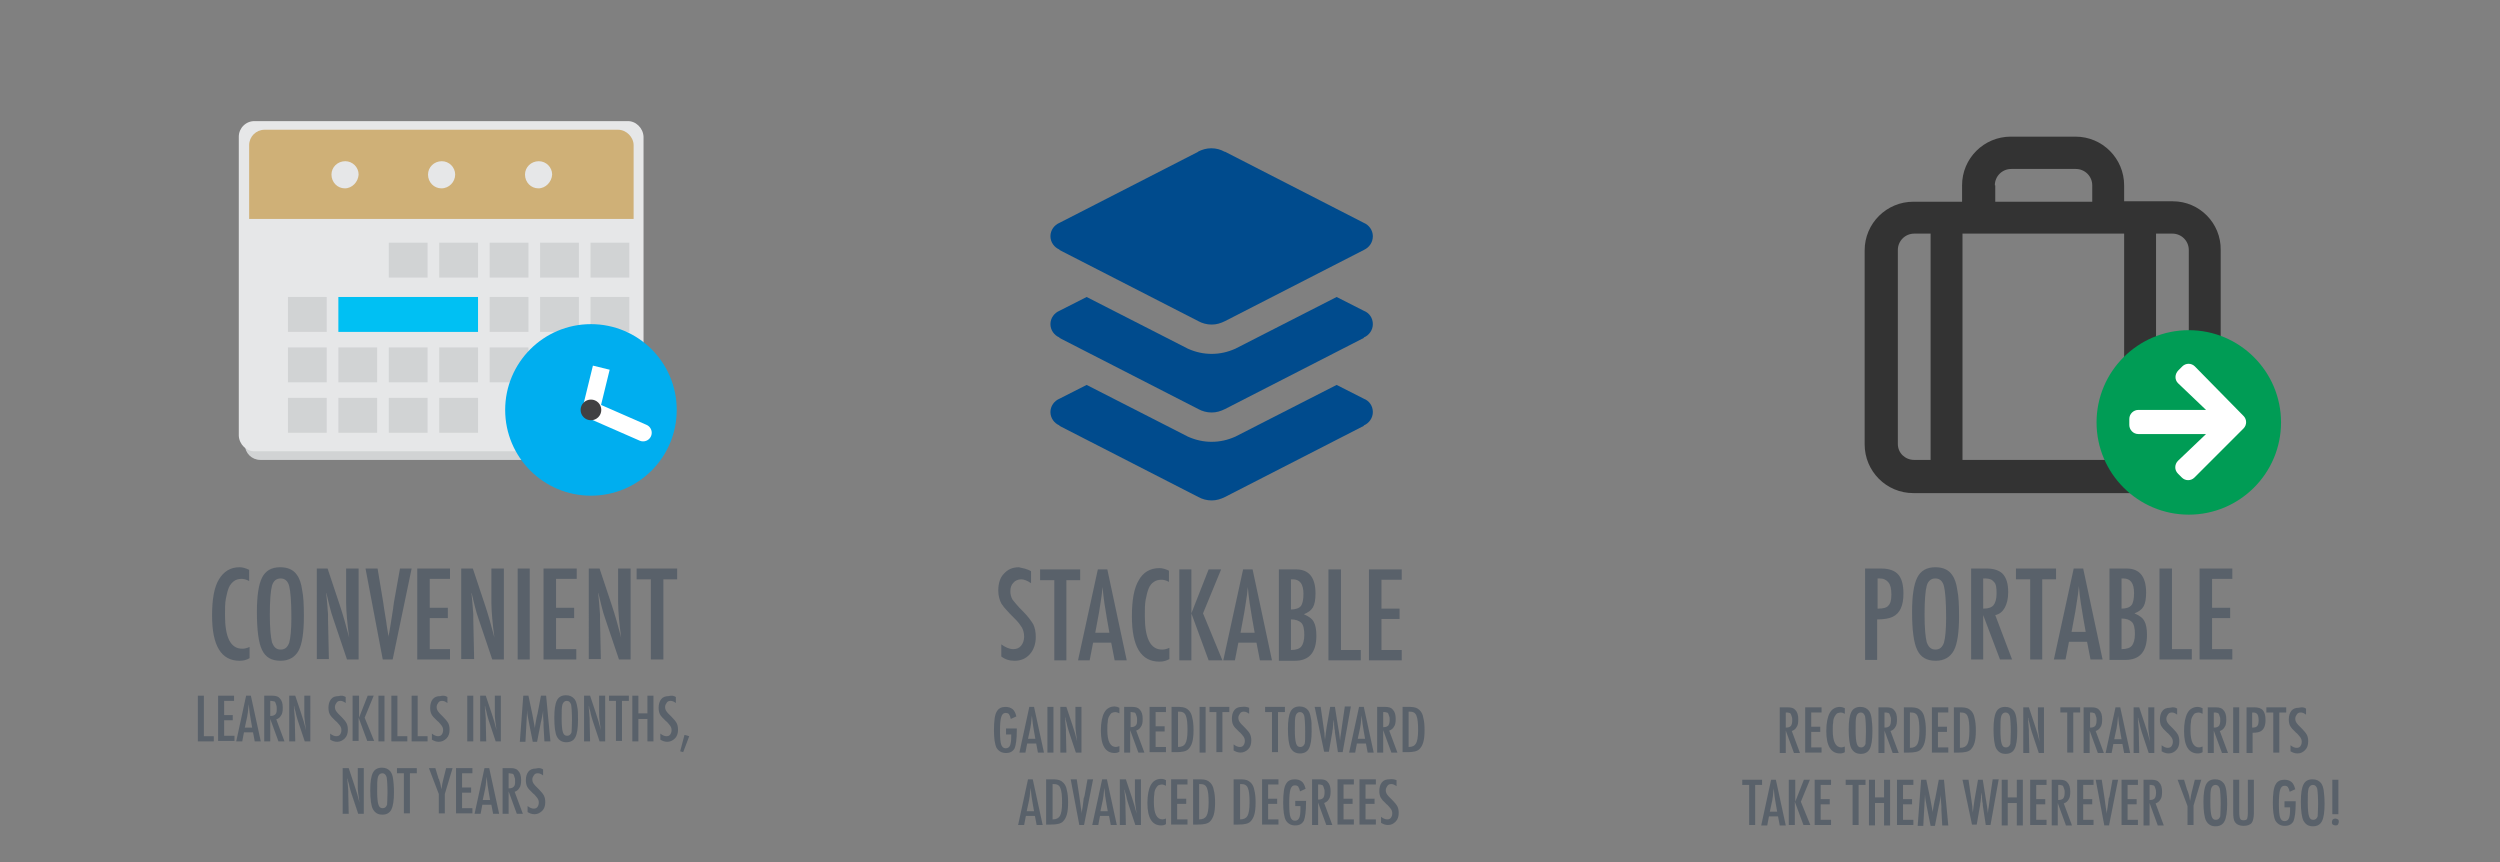 <?xml version="1.0" encoding="utf-8"?>
<!-- Generator: Adobe Illustrator 26.0.0, SVG Export Plug-In . SVG Version: 6.00 Build 0)  -->
<svg version="1.1" id="Layer_1" xmlns="http://www.w3.org/2000/svg" xmlns:xlink="http://www.w3.org/1999/xlink" x="0px" y="0px"
	 viewBox="0 0 580 200" style="enable-background:new 0 0 580 200;" xml:space="preserve">
<rect x="0" y="0" width="580" height="200" fill="#808080" stroke="none"/>
<style type="text/css">
	.st0{fill:#59616A;}
	.st1{fill:#004B8D;}
	.st2{fill:#D1D3D4;}
	.st3{fill:#E6E7E8;}
	.st4{fill:#CFB077;}
	.st5{fill:#00C0F3;}
	.st6{fill:#00AEEF;}
	.st7{fill:none;stroke:#FFFFFF;stroke-width:4;stroke-miterlimit:10;}
	.st8{fill:none;stroke:#FFFFFF;stroke-width:4;stroke-linecap:round;stroke-miterlimit:10;}
	.st9{fill:#414042;}
	.st10{fill:#333333;}
	.st11{fill:#FFFFFF;}
	.st12{fill:#009C55;}
</style>
<g>
	<path class="st0" d="M432.8,131.9h3.7c1.8,0,3.1,0.5,3.9,1.4c0.8,0.9,1.2,2.4,1.2,4.4c0,2.8-0.8,4.6-2.5,5.4
		c-0.8,0.4-2,0.6-3.6,0.6v9.4h-2.8V131.9z M435.7,141.2c1.2,0,2-0.2,2.4-0.7c0.5-0.5,0.7-1.3,0.7-2.6c0-1.3-0.2-2.2-0.7-2.8
		s-1.1-0.9-2.1-0.9h-0.4V141.2z"/>
	<path class="st0" d="M454.5,143c0,3.7-0.4,6.4-1.2,7.9s-2.2,2.4-4.2,2.4c-2.1,0-3.5-0.8-4.3-2.5c-0.8-1.6-1.2-4.6-1.2-8.8
		c0-3.8,0.4-6.4,1.2-8c0.8-1.6,2.2-2.4,4.2-2.4c1.8,0,3.1,0.6,3.9,1.8c0.6,0.8,1,2,1.2,3.5C454.4,138.3,454.5,140.3,454.5,143z
		 M451.5,143.3c0-3.7-0.2-6.1-0.5-7.3c-0.3-1.2-1-1.8-2-1.8s-1.7,0.6-2,1.7c-0.3,1.1-0.5,3.3-0.5,6.7c0,3.1,0.2,5.2,0.5,6.4
		c0.4,1.1,1,1.7,2,1.7c1,0,1.6-0.5,2-1.6C451.3,148,451.5,146.1,451.5,143.3z"/>
	<path class="st0" d="M457.3,131.9h3.7c1.5,0,2.7,0.4,3.5,1.1c1,1,1.4,2.4,1.4,4.4c0,1.5-0.3,2.7-0.8,3.6s-1.2,1.5-2.2,1.7l3.9,10.3
		H464l-3.9-10.3V153h-2.8V131.9z M460.2,141.2c1.1,0,1.9-0.3,2.3-0.8s0.7-1.4,0.7-2.6c0-0.7,0-1.2-0.1-1.7s-0.2-0.8-0.5-1.1
		s-0.5-0.5-0.8-0.6s-0.7-0.2-1.2-0.2h-0.5V141.2z"/>
	<path class="st0" d="M467.7,131.9h9.3v2.5h-3.2V153H471v-18.6h-3.3V131.9z"/>
	<path class="st0" d="M481.1,131.9h2.2l4.5,21.1h-2.8l-0.8-4.1h-4.2l-0.8,4.1h-2.7L481.1,131.9z M483.9,146.7l-0.6-3.4
		c-0.4-2.3-0.8-4.7-1-7.3c-0.1,1.3-0.3,2.5-0.5,3.8s-0.4,2.7-0.7,4.1l-0.5,2.7H483.9z"/>
	<path class="st0" d="M489.5,131.9h3.9c3,0,4.5,1.9,4.5,5.6c0,1.4-0.2,2.5-0.6,3.2s-1.1,1.2-2.1,1.6c1.1,0.5,1.9,1,2.3,1.8
		c0.4,0.7,0.6,1.8,0.6,3.2c0,3.9-1.7,5.8-5,5.8h-3.7V131.9z M492.2,141.2c1.1,0,1.9-0.3,2.3-0.8c0.4-0.5,0.6-1.5,0.6-2.8
		c0-2.3-0.8-3.4-2.5-3.4h-0.2h-0.1c-0.1,0-0.1,0-0.1,0V141.2z M492.2,150.6c1.2,0,2-0.3,2.4-0.8s0.7-1.4,0.7-2.7
		c0-1.3-0.2-2.3-0.7-2.8c-0.5-0.5-1.3-0.8-2.4-0.8V150.6z"/>
	<path class="st0" d="M501.1,131.9h2.8v18.7h4.6v2.4h-7.5V131.9z"/>
	<path class="st0" d="M510.3,131.9h7.6v2.4h-4.7v6.7h4.2v2.4h-4.2v7.2h4.7v2.4h-7.6V131.9z"/>
</g>
<g>
	<path class="st0" d="M239.2,132.5v2.8c-0.9-0.6-1.6-0.9-2.3-0.9c-0.7,0-1.4,0.3-1.8,0.8c-0.5,0.5-0.7,1.2-0.7,2
		c0,0.7,0.2,1.4,0.5,1.9c0.2,0.3,0.5,0.6,0.9,1.1s0.9,1,1.5,1.6c1.2,1.2,1.9,2.2,2.4,3c0.4,0.8,0.6,1.8,0.6,3c0,1.6-0.5,3-1.4,4
		c-0.9,1-2.1,1.5-3.5,1.5c-1.2,0-2.2-0.3-3.1-1v-2.8c1,0.7,1.9,1.1,2.8,1.1c0.8,0,1.4-0.3,1.8-0.8s0.7-1.2,0.7-2.1
		c0-0.8-0.2-1.5-0.5-2.1c-0.2-0.3-0.4-0.6-0.7-1c-0.3-0.4-0.7-0.8-1.2-1.3c-0.7-0.7-1.3-1.3-1.8-1.9c-0.5-0.5-0.8-1-1.1-1.4
		c-0.4-0.8-0.7-1.8-0.7-3c0-1.6,0.4-3,1.3-3.9c0.9-1,2-1.5,3.5-1.5C237.3,131.8,238.3,132,239.2,132.5z"/>
	<path class="st0" d="M241.3,132.1h9.3v2.5h-3.2v18.6h-2.8v-18.6h-3.3V132.1z"/>
	<path class="st0" d="M254.7,132.1h2.2l4.5,21.1h-2.8l-0.8-4.1h-4.2l-0.8,4.1h-2.7L254.7,132.1z M257.4,146.9l-0.6-3.4
		c-0.4-2.3-0.8-4.7-1-7.3c-0.1,1.3-0.3,2.5-0.5,3.8c-0.2,1.3-0.4,2.7-0.7,4.1l-0.5,2.7H257.4z"/>
	<path class="st0" d="M271.2,132.4v2.6c-0.7-0.4-1.3-0.5-1.8-0.5c-0.7,0-1.3,0.2-1.7,0.5c-0.5,0.3-0.9,0.8-1.2,1.5s-0.5,1.6-0.7,2.6
		s-0.2,2.3-0.2,3.8c0,5.2,1.3,7.8,4,7.8c0.5,0,1-0.1,1.7-0.4v2.6c-0.7,0.4-1.4,0.6-2.3,0.6c-4.3,0-6.4-3.5-6.4-10.5
		c0-3.8,0.5-6.6,1.6-8.4c1-1.8,2.6-2.8,4.8-2.8C269.6,131.8,270.4,132,271.2,132.4z"/>
	<path class="st0" d="M273.6,132.1h2.8v10.2l4-10.2h2.9l-4.2,10.2l4.5,10.9h-3.2l-4-10.9v10.9h-2.8V132.1z"/>
	<path class="st0" d="M288.4,132.1h2.2l4.5,21.1h-2.8l-0.8-4.1h-4.2l-0.8,4.1h-2.7L288.4,132.1z M291.1,146.9l-0.6-3.4
		c-0.4-2.3-0.8-4.7-1-7.3c-0.1,1.3-0.3,2.5-0.5,3.8s-0.4,2.7-0.7,4.1l-0.5,2.7H291.1z"/>
	<path class="st0" d="M296.8,132.1h3.9c3,0,4.5,1.9,4.5,5.6c0,1.4-0.2,2.5-0.6,3.2s-1.1,1.2-2.1,1.6c1.1,0.5,1.9,1,2.3,1.8
		c0.4,0.7,0.6,1.8,0.6,3.2c0,3.9-1.7,5.8-5,5.8h-3.7V132.1z M299.5,141.4c1.1,0,1.9-0.3,2.3-0.8c0.4-0.5,0.6-1.5,0.6-2.8
		c0-2.3-0.8-3.4-2.5-3.4h-0.2h-0.1c-0.1,0-0.1,0-0.1,0V141.4z M299.5,150.8c1.2,0,2-0.3,2.4-0.8s0.7-1.4,0.7-2.7
		c0-1.3-0.2-2.3-0.7-2.8c-0.5-0.5-1.3-0.8-2.4-0.8V150.8z"/>
	<path class="st0" d="M308.3,132.1h2.8v18.7h4.6v2.4h-7.5V132.1z"/>
	<path class="st0" d="M317.6,132.1h7.6v2.4h-4.7v6.7h4.2v2.4h-4.2v7.2h4.7v2.4h-7.6V132.1z"/>
</g>
<g>
	<path class="st0" d="M57.8,132.2v2.6c-0.7-0.4-1.3-0.5-1.8-0.5c-0.7,0-1.3,0.2-1.7,0.5s-0.9,0.8-1.2,1.5s-0.5,1.6-0.7,2.6
		s-0.2,2.3-0.2,3.8c0,5.2,1.3,7.8,4,7.8c0.5,0,1-0.1,1.7-0.4v2.6c-0.7,0.4-1.4,0.6-2.3,0.6c-4.3,0-6.4-3.5-6.4-10.5
		c0-3.8,0.5-6.6,1.6-8.4s2.6-2.8,4.8-2.8C56.2,131.6,57,131.8,57.8,132.2z"/>
	<path class="st0" d="M70.5,143c0,3.7-0.4,6.4-1.2,7.9s-2.2,2.4-4.2,2.4c-2.1,0-3.5-0.8-4.3-2.5c-0.8-1.6-1.2-4.6-1.2-8.8
		c0-3.8,0.4-6.4,1.2-8c0.8-1.6,2.2-2.4,4.2-2.4c1.8,0,3.1,0.6,3.9,1.8c0.6,0.8,1,2,1.2,3.5C70.4,138.3,70.5,140.3,70.5,143z
		 M67.6,143.3c0-3.7-0.2-6.1-0.5-7.3c-0.3-1.2-1-1.8-2-1.8s-1.7,0.6-2,1.7c-0.3,1.1-0.5,3.3-0.5,6.7c0,3.1,0.2,5.2,0.5,6.4
		c0.4,1.1,1,1.7,2,1.7c1,0,1.6-0.5,2-1.6C67.4,148,67.6,146.1,67.6,143.3z"/>
	<path class="st0" d="M73.4,131.9H76l2.8,8.4c0.8,2.4,1.5,4.9,2.2,7.6c-0.2-1.6-0.4-3.1-0.5-4.4s-0.2-2.6-0.2-3.7v-7.9h2.9V153h-2.7
		l-3.2-9.5c-0.3-0.9-0.6-1.8-0.8-2.7s-0.5-1.9-0.7-2.9c0-0.1,0-0.3-0.1-0.5s-0.1-0.4-0.1-0.6c0,0.2,0,0.4,0.1,0.6s0,0.3,0,0.4
		l0.2,2.1l0.2,2.6c0,0.1,0,0.3,0,0.5s0,0.4,0,0.7l0.2,9.2h-2.8V131.9z"/>
	<path class="st0" d="M84.8,131.9h2.8l1.3,7.8l0.2,1.4l0.5,3.1c0.1,0.5,0.1,1,0.2,1.4s0.1,0.8,0.2,1.2l0.1,1c0-0.2,0-0.4,0.1-0.6
		s0-0.3,0.1-0.4l0.4-2.4l0.5-3.2c0-0.3,0.1-0.6,0.1-0.8s0.1-0.5,0.1-0.7l1.4-7.8h2.7L91.1,153h-2.3L84.8,131.9z"/>
	<path class="st0" d="M96.8,131.9h7.6v2.4h-4.7v6.7h4.2v2.4h-4.2v7.2h4.7v2.4h-7.6V131.9z"/>
	<path class="st0" d="M107,131.9h2.7l2.8,8.4c0.8,2.4,1.5,4.9,2.2,7.6c-0.2-1.6-0.4-3.1-0.5-4.4s-0.2-2.6-0.2-3.7v-7.9h2.9V153h-2.7
		l-3.2-9.5c-0.3-0.9-0.6-1.8-0.8-2.7s-0.5-1.9-0.7-2.9c0-0.1,0-0.3-0.1-0.5s-0.1-0.4-0.1-0.6c0,0.2,0,0.4,0.1,0.6s0,0.3,0,0.4
		l0.2,2.1l0.2,2.6c0,0.1,0,0.3,0,0.5s0,0.4,0,0.7l0.2,9.2H107V131.9z"/>
	<path class="st0" d="M120.1,131.9h2.8V153h-2.8V131.9z"/>
	<path class="st0" d="M126.2,131.9h7.6v2.4H129v6.7h4.2v2.4H129v7.2h4.7v2.4h-7.6V131.9z"/>
	<path class="st0" d="M136.4,131.9h2.7l2.8,8.4c0.8,2.4,1.5,4.9,2.2,7.6c-0.2-1.6-0.4-3.1-0.5-4.4s-0.2-2.6-0.2-3.7v-7.9h2.9V153
		h-2.7l-3.2-9.5c-0.3-0.9-0.6-1.8-0.8-2.7s-0.5-1.9-0.7-2.9c0-0.1,0-0.3-0.1-0.5s-0.1-0.4-0.1-0.6c0,0.2,0,0.4,0.1,0.6s0,0.3,0,0.4
		l0.2,2.1l0.2,2.6c0,0.1,0,0.3,0,0.5s0,0.4,0,0.7l0.2,9.2h-2.8V131.9z"/>
	<path class="st0" d="M147.8,131.9h9.3v2.5h-3.2V153H151v-18.6h-3.3V131.9z"/>
</g>
<g>
	<path class="st0" d="M45.9,161.4h1.4v9.4h2.3v1.2h-3.7V161.4z"/>
	<path class="st0" d="M50.5,161.4h3.8v1.2H52v3.3H54v1.2H52v3.6h2.4v1.2h-3.8V161.4z"/>
	<path class="st0" d="M57.1,161.4h1.1l2.3,10.6h-1.4l-0.4-2.1h-2.1l-0.4,2.1h-1.4L57.1,161.4z M58.5,168.8l-0.3-1.7
		c-0.2-1.1-0.4-2.4-0.5-3.7c-0.1,0.6-0.1,1.3-0.2,1.9c-0.1,0.7-0.2,1.3-0.4,2.1l-0.3,1.4H58.5z"/>
	<path class="st0" d="M61.3,161.4h1.9c0.8,0,1.4,0.2,1.7,0.6c0.5,0.5,0.7,1.2,0.7,2.2c0,0.8-0.1,1.4-0.4,1.8
		c-0.3,0.5-0.6,0.7-1.1,0.9l1.9,5.1h-1.4l-1.9-5.2v5.2h-1.4V161.4z M62.7,166.1c0.6,0,0.9-0.1,1.2-0.4s0.3-0.7,0.3-1.3
		c0-0.3,0-0.6-0.1-0.8s-0.1-0.4-0.2-0.6s-0.2-0.3-0.4-0.3s-0.4-0.1-0.6-0.1h-0.2V166.1z"/>
	<path class="st0" d="M67.2,161.4h1.3l1.4,4.2c0.4,1.2,0.8,2.5,1.1,3.8c-0.1-0.8-0.2-1.6-0.3-2.2s-0.1-1.3-0.1-1.9v-3.9h1.4V172
		h-1.3l-1.6-4.8c-0.1-0.4-0.3-0.9-0.4-1.4s-0.2-1-0.4-1.5c0-0.1,0-0.1,0-0.2s0-0.2-0.1-0.3c0,0.1,0,0.2,0,0.3c0,0.1,0,0.2,0,0.2
		l0.1,1.1l0.1,1.3c0,0.1,0,0.2,0,0.3s0,0.2,0,0.4l0.1,4.6h-1.4V161.4z"/>
	<path class="st0" d="M80.2,161.7v1.4c-0.4-0.3-0.8-0.5-1.2-0.5c-0.4,0-0.7,0.1-0.9,0.4c-0.2,0.3-0.4,0.6-0.4,1c0,0.4,0.1,0.7,0.3,1
		c0.1,0.1,0.2,0.3,0.4,0.5s0.5,0.5,0.8,0.8c0.6,0.6,1,1.1,1.2,1.5c0.2,0.4,0.3,0.9,0.3,1.5c0,0.8-0.2,1.5-0.7,2
		c-0.5,0.5-1.1,0.8-1.8,0.8c-0.6,0-1.1-0.2-1.6-0.5v-1.4c0.5,0.4,1,0.6,1.4,0.6c0.4,0,0.7-0.1,0.9-0.4c0.2-0.3,0.3-0.6,0.3-1
		c0-0.4-0.1-0.7-0.3-1c-0.1-0.1-0.2-0.3-0.4-0.5c-0.2-0.2-0.3-0.4-0.6-0.6c-0.4-0.4-0.7-0.7-0.9-0.9s-0.4-0.5-0.5-0.7
		c-0.2-0.4-0.3-0.9-0.3-1.5c0-0.8,0.2-1.5,0.6-2c0.4-0.5,1-0.7,1.7-0.7C79.2,161.3,79.7,161.4,80.2,161.7z"/>
	<path class="st0" d="M81.9,161.4h1.4v5.1l2-5.1h1.4l-2.1,5.1l2.2,5.4h-1.6l-2-5.4v5.4h-1.4V161.4z"/>
	<path class="st0" d="M87.8,161.4h1.4V172h-1.4V161.4z"/>
	<path class="st0" d="M90.8,161.4h1.4v9.4h2.3v1.2h-3.7V161.4z"/>
	<path class="st0" d="M95.5,161.4h1.4v9.4h2.3v1.2h-3.7V161.4z"/>
	<path class="st0" d="M103.8,161.7v1.4c-0.4-0.3-0.8-0.5-1.2-0.5c-0.4,0-0.7,0.1-0.9,0.4c-0.2,0.3-0.4,0.6-0.4,1
		c0,0.4,0.1,0.7,0.3,1c0.1,0.1,0.2,0.3,0.4,0.5s0.5,0.5,0.8,0.8c0.6,0.6,1,1.1,1.2,1.5c0.2,0.4,0.3,0.9,0.3,1.5c0,0.8-0.2,1.5-0.7,2
		c-0.5,0.5-1.1,0.8-1.8,0.8c-0.6,0-1.1-0.2-1.6-0.5v-1.4c0.5,0.4,1,0.6,1.4,0.6c0.4,0,0.7-0.1,0.9-0.4c0.2-0.3,0.3-0.6,0.3-1
		c0-0.4-0.1-0.7-0.3-1c-0.1-0.1-0.2-0.3-0.4-0.5c-0.2-0.2-0.3-0.4-0.6-0.6c-0.4-0.4-0.7-0.7-0.9-0.9s-0.4-0.5-0.5-0.7
		c-0.2-0.4-0.3-0.9-0.3-1.5c0-0.8,0.2-1.5,0.6-2c0.4-0.5,1-0.7,1.7-0.7C102.8,161.3,103.3,161.4,103.8,161.7z"/>
	<path class="st0" d="M108.4,161.4h1.4V172h-1.4V161.4z"/>
	<path class="st0" d="M111.4,161.4h1.3l1.4,4.2c0.4,1.2,0.8,2.5,1.1,3.8c-0.1-0.8-0.2-1.6-0.3-2.2s-0.1-1.3-0.1-1.9v-3.9h1.4V172
		H115l-1.6-4.8c-0.1-0.4-0.3-0.9-0.4-1.4s-0.2-1-0.4-1.5c0-0.1,0-0.1,0-0.2s0-0.2-0.1-0.3c0,0.1,0,0.2,0,0.3c0,0.1,0,0.2,0,0.2
		l0.1,1.1l0.1,1.3c0,0.1,0,0.2,0,0.3s0,0.2,0,0.4l0.1,4.6h-1.4V161.4z"/>
	<path class="st0" d="M121.4,161.4h1.2l0.9,4.3c0.1,0.5,0.2,1.1,0.3,1.6c0.1,0.5,0.2,1.1,0.3,1.7c0-0.1,0-0.1,0-0.2c0,0,0-0.1,0-0.1
		l0.2-1.2l0.2-1.1l0.2-0.8l0.8-4.2h1.2l1,10.6h-1.4l-0.2-3.6c0-0.2,0-0.3,0-0.5s0-0.2,0-0.3l-0.1-1.4l0-1.3c0,0,0,0,0-0.1
		c0,0,0-0.1,0-0.1l0,0.2c0,0.3-0.1,0.5-0.1,0.7s-0.1,0.3-0.1,0.5l-0.2,1l-0.1,0.4l-0.9,4.6h-1l-0.8-4c-0.1-0.5-0.2-1.1-0.3-1.6
		c-0.1-0.5-0.2-1.1-0.2-1.7l-0.4,7.3h-1.3L121.4,161.4z"/>
	<path class="st0" d="M134.1,167c0,1.9-0.2,3.2-0.6,4s-1.1,1.2-2.1,1.2c-1,0-1.7-0.4-2.2-1.3c-0.4-0.8-0.6-2.3-0.6-4.4
		c0-1.9,0.2-3.2,0.6-4c0.4-0.8,1.1-1.2,2.1-1.2c0.9,0,1.5,0.3,2,0.9c0.3,0.4,0.5,1,0.6,1.7C134.1,164.6,134.1,165.7,134.1,167z
		 M132.7,167.1c0-1.8-0.1-3-0.2-3.6c-0.2-0.6-0.5-0.9-1-0.9s-0.8,0.3-1,0.8c-0.2,0.6-0.2,1.7-0.2,3.3c0,1.5,0.1,2.6,0.3,3.2
		c0.2,0.6,0.5,0.8,1,0.8c0.5,0,0.8-0.3,1-0.8C132.6,169.5,132.7,168.5,132.7,167.1z"/>
	<path class="st0" d="M135.6,161.4h1.3l1.4,4.2c0.4,1.2,0.8,2.5,1.1,3.8c-0.1-0.8-0.2-1.6-0.3-2.2s-0.1-1.3-0.1-1.9v-3.9h1.4V172
		h-1.3l-1.6-4.8c-0.1-0.4-0.3-0.9-0.4-1.4s-0.2-1-0.4-1.5c0-0.1,0-0.1,0-0.2s0-0.2-0.1-0.3c0,0.1,0,0.2,0,0.3c0,0.1,0,0.2,0,0.2
		l0.1,1.1l0.1,1.3c0,0.1,0,0.2,0,0.3s0,0.2,0,0.4l0.1,4.6h-1.4V161.4z"/>
	<path class="st0" d="M141.3,161.4h4.6v1.2h-1.6v9.3h-1.4v-9.3h-1.6V161.4z"/>
	<path class="st0" d="M146.7,161.4h1.4v4.1h2.1v-4.1h1.4V172h-1.4v-5.2h-2.1v5.2h-1.4V161.4z"/>
	<path class="st0" d="M156.8,161.7v1.4c-0.4-0.3-0.8-0.5-1.2-0.5c-0.4,0-0.7,0.1-0.9,0.4c-0.2,0.3-0.4,0.6-0.4,1
		c0,0.4,0.1,0.7,0.3,1c0.1,0.1,0.2,0.3,0.4,0.5s0.5,0.5,0.8,0.8c0.6,0.6,1,1.1,1.2,1.5c0.2,0.4,0.3,0.9,0.3,1.5c0,0.8-0.2,1.5-0.7,2
		c-0.5,0.5-1.1,0.8-1.8,0.8c-0.6,0-1.1-0.2-1.6-0.5v-1.4c0.5,0.4,1,0.6,1.4,0.6c0.4,0,0.7-0.1,0.9-0.4c0.2-0.3,0.3-0.6,0.3-1
		c0-0.4-0.1-0.7-0.3-1c-0.1-0.1-0.2-0.3-0.4-0.5c-0.2-0.2-0.3-0.4-0.6-0.6c-0.4-0.4-0.7-0.7-0.9-0.9s-0.4-0.5-0.5-0.7
		c-0.2-0.4-0.3-0.9-0.3-1.5c0-0.8,0.2-1.5,0.6-2c0.4-0.5,1-0.7,1.7-0.7C155.8,161.3,156.3,161.4,156.8,161.7z"/>
	<path class="st0" d="M158.8,170.5l1.1,0.3l-1.4,3.7l-0.7-0.2L158.8,170.5z"/>
	<path class="st0" d="M79.6,178.2h1.3l1.4,4.2c0.4,1.2,0.8,2.5,1.1,3.8c-0.1-0.8-0.2-1.6-0.3-2.2s-0.1-1.3-0.1-1.9v-3.9h1.4v10.6
		h-1.3l-1.6-4.8c-0.1-0.4-0.3-0.9-0.4-1.4s-0.2-1-0.4-1.5c0-0.1,0-0.1,0-0.2s0-0.2-0.1-0.3c0,0.1,0,0.2,0,0.3c0,0.1,0,0.2,0,0.2
		l0.1,1.1l0.1,1.3c0,0.1,0,0.2,0,0.3s0,0.2,0,0.4l0.1,4.6h-1.4V178.2z"/>
	<path class="st0" d="M91.4,183.8c0,1.9-0.2,3.2-0.6,4s-1.1,1.2-2.1,1.2c-1,0-1.7-0.4-2.2-1.3c-0.4-0.8-0.6-2.3-0.6-4.4
		c0-1.9,0.2-3.2,0.6-4c0.4-0.8,1.1-1.2,2.1-1.2c0.9,0,1.5,0.3,2,0.9c0.3,0.4,0.5,1,0.6,1.7C91.3,181.4,91.4,182.5,91.4,183.8z
		 M89.9,183.9c0-1.8-0.1-3-0.2-3.6c-0.2-0.6-0.5-0.9-1-0.9s-0.8,0.3-1,0.8c-0.2,0.6-0.2,1.7-0.2,3.3c0,1.5,0.1,2.6,0.3,3.2
		c0.2,0.6,0.5,0.8,1,0.8c0.5,0,0.8-0.3,1-0.8C89.8,186.3,89.9,185.3,89.9,183.9z"/>
	<path class="st0" d="M92.1,178.2h4.6v1.2h-1.6v9.3h-1.4v-9.3h-1.6V178.2z"/>
	<path class="st0" d="M99.5,178.2h1.5l0.7,2.3c0,0.1,0,0.1,0.1,0.2s0.1,0.2,0.1,0.3c0.3,0.8,0.4,1.5,0.5,2.1c0.1-0.6,0.2-1,0.2-1.2
		l0.2-0.9l0.1-0.4l0.6-2.4h1.5l-1.8,6v4.5h-1.4v-4.5L99.5,178.2z"/>
	<path class="st0" d="M105.8,178.2h3.8v1.2h-2.4v3.3h2.1v1.2h-2.1v3.6h2.4v1.2h-3.8V178.2z"/>
	<path class="st0" d="M112.4,178.2h1.1l2.3,10.6h-1.4l-0.4-2.1h-2.1l-0.4,2.1h-1.4L112.4,178.2z M113.7,185.6l-0.3-1.7
		c-0.2-1.1-0.4-2.4-0.5-3.7c-0.1,0.6-0.1,1.3-0.2,1.9c-0.1,0.7-0.2,1.3-0.4,2.1l-0.3,1.4H113.7z"/>
	<path class="st0" d="M116.6,178.2h1.9c0.8,0,1.4,0.2,1.7,0.6c0.5,0.5,0.7,1.2,0.7,2.2c0,0.8-0.1,1.4-0.4,1.8
		c-0.3,0.5-0.6,0.7-1.1,0.9l1.9,5.1h-1.4l-1.9-5.2v5.2h-1.4V178.2z M118,182.9c0.6,0,0.9-0.1,1.2-0.4s0.3-0.7,0.3-1.3
		c0-0.3,0-0.6-0.1-0.8s-0.1-0.4-0.2-0.6s-0.2-0.3-0.4-0.3s-0.4-0.1-0.6-0.1H118V182.9z"/>
	<path class="st0" d="M126,178.5v1.4c-0.4-0.3-0.8-0.5-1.2-0.5c-0.4,0-0.7,0.1-0.9,0.4c-0.2,0.3-0.4,0.6-0.4,1c0,0.4,0.1,0.7,0.3,1
		c0.1,0.1,0.2,0.3,0.4,0.5s0.5,0.5,0.8,0.8c0.6,0.6,1,1.1,1.2,1.5c0.2,0.4,0.3,0.9,0.3,1.5c0,0.8-0.2,1.5-0.7,2
		c-0.5,0.5-1.1,0.8-1.8,0.8c-0.6,0-1.1-0.2-1.6-0.5V187c0.5,0.4,1,0.6,1.4,0.6c0.4,0,0.7-0.1,0.9-0.4c0.2-0.3,0.3-0.6,0.3-1
		c0-0.4-0.1-0.7-0.3-1c-0.1-0.1-0.2-0.3-0.4-0.5c-0.2-0.2-0.3-0.4-0.6-0.6c-0.4-0.4-0.7-0.7-0.9-0.9s-0.4-0.5-0.5-0.7
		c-0.2-0.4-0.3-0.9-0.3-1.5c0-0.8,0.2-1.5,0.6-2c0.4-0.5,1-0.7,1.7-0.7C125.1,178.1,125.5,178.2,126,178.5z"/>
</g>
<g>
	<g>
		<g>
			<path class="st1" d="M318.5,54.8c0-1.4-0.9-2.6-2.1-3.1l-32.2-16.5h-0.1c-0.9-0.5-1.9-0.8-3.1-0.8c-1.1,0-2.1,0.3-3.1,0.8H278
				l-32.2,16.5c-1.2,0.5-2.1,1.7-2.1,3.1c0,1.4,0.9,2.6,2.1,3.1V58L278,74.5l0,0c0.9,0.5,2,0.8,3.1,0.8s2.1-0.3,3.1-0.8l0,0
				L316.4,58V58C317.7,57.4,318.5,56.2,318.5,54.8z"/>
		</g>
	</g>
	<path class="st1" d="M316.4,72.1l-6.3-3.2c-9.9,5.1-23.4,11.9-23.5,12c-1.8,0.8-3.6,1.2-5.5,1.2c-1.9,0-3.7-0.4-5.5-1.2
		c-0.1-0.1-13.6-6.9-23.5-12l-6.3,3.2c-1.2,0.5-2.1,1.7-2.1,3.1c0,1.4,0.9,2.6,2.1,3.1v0.1L278,94.9l0,0c0.9,0.5,2,0.8,3.1,0.8
		s2.1-0.3,3.1-0.8l0,0l32.2-16.5v-0.1c1.2-0.5,2.1-1.7,2.1-3.1C318.5,73.8,317.7,72.6,316.4,72.1z"/>
	<path class="st1" d="M316.4,92.5l-6.3-3.2c-9.9,5.1-23.4,11.9-23.5,12c-1.8,0.8-3.6,1.2-5.5,1.2c-1.9,0-3.7-0.4-5.5-1.2
		c-0.1-0.1-13.6-6.9-23.5-12l-6.3,3.2c-1.2,0.5-2.1,1.7-2.1,3.1c0,1.4,0.9,2.6,2.1,3.1v0.1l32.2,16.5l0,0c0.9,0.5,2,0.8,3.1,0.8
		s2.1-0.3,3.1-0.8l0,0l32.2-16.5v-0.1c1.2-0.5,2.1-1.7,2.1-3.1C318.5,94.2,317.7,93,316.4,92.5z"/>
</g>
<g>
	<path class="st0" d="M233.3,169h2.6v0.4c0,2.1-0.2,3.4-0.5,4.2c-0.4,0.7-1,1.1-2,1.1c-1,0-1.7-0.4-2.2-1.2
		c-0.4-0.8-0.6-2.2-0.6-4.1c0-2.2,0.2-3.7,0.7-4.4c0.4-0.7,1.1-1,2-1c0.7,0,1.2,0.2,1.6,0.5c0.4,0.3,0.7,0.9,0.9,1.7l-1.3,0.6
		c-0.1-0.3-0.1-0.5-0.2-0.7c-0.1-0.2-0.2-0.3-0.2-0.4c-0.2-0.2-0.4-0.3-0.8-0.3c-0.5,0-0.8,0.3-1,0.9c-0.2,0.6-0.3,1.7-0.3,3.3
		c0,1.6,0.1,2.7,0.3,3.2s0.5,0.8,1,0.8c0.5,0,0.8-0.2,1-0.6c0.2-0.4,0.3-1.1,0.3-2.1v-0.3v-0.2h-1.2V169z"/>
	<path class="st0" d="M238.8,164h1.1l2.3,10.6h-1.4l-0.4-2.1h-2.1l-0.4,2.1h-1.4L238.8,164z M240.2,171.4l-0.3-1.7
		c-0.2-1.1-0.4-2.4-0.5-3.7c-0.1,0.6-0.1,1.3-0.2,1.9c-0.1,0.7-0.2,1.3-0.4,2.1l-0.3,1.4H240.2z"/>
	<path class="st0" d="M243,164h1.4v10.6H243V164z"/>
	<path class="st0" d="M246.1,164h1.3l1.4,4.2c0.4,1.2,0.8,2.5,1.1,3.8c-0.1-0.8-0.2-1.6-0.3-2.2s-0.1-1.3-0.1-1.9V164h1.4v10.6h-1.3
		l-1.6-4.8c-0.1-0.4-0.3-0.9-0.4-1.4s-0.2-1-0.4-1.5c0-0.1,0-0.1,0-0.2s0-0.2-0.1-0.3c0,0.1,0,0.2,0,0.3c0,0.1,0,0.2,0,0.2l0.1,1.1
		l0.1,1.3c0,0.1,0,0.2,0,0.3s0,0.2,0,0.4l0.1,4.6h-1.4V164z"/>
	<path class="st0" d="M259.7,164.2v1.3c-0.4-0.2-0.7-0.3-0.9-0.3c-0.3,0-0.6,0.1-0.9,0.2c-0.2,0.2-0.4,0.4-0.6,0.8s-0.3,0.8-0.3,1.3
		c-0.1,0.5-0.1,1.2-0.1,1.9c0,2.6,0.7,3.9,2,3.9c0.2,0,0.5-0.1,0.8-0.2v1.3c-0.3,0.2-0.7,0.3-1.1,0.3c-2.1,0-3.2-1.7-3.2-5.2
		c0-1.9,0.3-3.3,0.8-4.2s1.3-1.4,2.4-1.4C258.9,163.9,259.3,164,259.7,164.2z"/>
	<path class="st0" d="M260.8,164h1.9c0.8,0,1.4,0.2,1.7,0.6c0.5,0.5,0.7,1.2,0.7,2.2c0,0.8-0.1,1.4-0.4,1.8
		c-0.3,0.5-0.6,0.7-1.1,0.9l1.9,5.1h-1.4l-1.9-5.2v5.2h-1.4V164z M262.3,168.7c0.6,0,0.9-0.1,1.2-0.4s0.3-0.7,0.3-1.3
		c0-0.3,0-0.6-0.1-0.8s-0.1-0.4-0.2-0.6s-0.2-0.3-0.4-0.3s-0.4-0.1-0.6-0.1h-0.2V168.7z"/>
	<path class="st0" d="M266.7,164h3.8v1.2h-2.4v3.3h2.1v1.2h-2.1v3.6h2.4v1.2h-3.8V164z"/>
	<path class="st0" d="M271.8,164h1.8c0.5,0,1,0.1,1.3,0.2c0.3,0.1,0.6,0.3,0.9,0.6c0.4,0.4,0.7,1,0.8,1.7c0.2,0.7,0.3,1.7,0.3,2.9
		c0,1.2-0.1,2.1-0.3,2.8c-0.2,0.7-0.5,1.2-0.9,1.6c-0.5,0.5-1.4,0.7-2.8,0.7h-1.1V164z M273.3,173.3c0.9,0,1.4-0.3,1.7-0.8
		c0.3-0.5,0.5-1.5,0.5-3.1c0-1.6-0.1-2.7-0.4-3.4s-0.8-0.9-1.6-0.9h-0.2V173.3z"/>
	<path class="st0" d="M278.3,164h1.4v10.6h-1.4V164z"/>
	<path class="st0" d="M280.6,164h4.6v1.2h-1.6v9.3h-1.4v-9.3h-1.6V164z"/>
	<path class="st0" d="M289.8,164.2v1.4c-0.4-0.3-0.8-0.5-1.2-0.5c-0.4,0-0.7,0.1-0.9,0.4c-0.2,0.3-0.4,0.6-0.4,1
		c0,0.4,0.1,0.7,0.3,1c0.1,0.1,0.2,0.3,0.4,0.5s0.5,0.5,0.8,0.8c0.6,0.6,1,1.1,1.2,1.5c0.2,0.4,0.3,0.9,0.3,1.5c0,0.8-0.2,1.5-0.7,2
		c-0.5,0.5-1.1,0.8-1.8,0.8c-0.6,0-1.1-0.2-1.6-0.5v-1.4c0.5,0.4,1,0.6,1.4,0.6c0.4,0,0.7-0.1,0.9-0.4c0.2-0.3,0.3-0.6,0.3-1
		c0-0.4-0.1-0.7-0.3-1c-0.1-0.1-0.2-0.3-0.4-0.5c-0.2-0.2-0.3-0.4-0.6-0.6c-0.4-0.4-0.7-0.7-0.9-0.9s-0.4-0.5-0.5-0.7
		c-0.2-0.4-0.3-0.9-0.3-1.5c0-0.8,0.2-1.5,0.6-2c0.4-0.5,1-0.7,1.7-0.7C288.8,163.9,289.3,164,289.8,164.2z"/>
	<path class="st0" d="M293.5,164h4.6v1.2h-1.6v9.3h-1.4v-9.3h-1.6V164z"/>
	<path class="st0" d="M304.3,169.6c0,1.9-0.2,3.2-0.6,4c-0.4,0.8-1.1,1.2-2.1,1.2c-1,0-1.7-0.4-2.2-1.3c-0.4-0.8-0.6-2.3-0.6-4.4
		c0-1.9,0.2-3.2,0.6-4c0.4-0.8,1.1-1.2,2.1-1.2c0.9,0,1.5,0.3,2,0.9c0.3,0.4,0.5,1,0.6,1.7C304.3,167.2,304.3,168.2,304.3,169.6z
		 M302.8,169.7c0-1.8-0.1-3-0.2-3.6c-0.2-0.6-0.5-0.9-1-0.9s-0.8,0.3-1,0.8c-0.2,0.6-0.2,1.7-0.2,3.3c0,1.5,0.1,2.6,0.3,3.2
		c0.2,0.6,0.5,0.8,1,0.8c0.5,0,0.8-0.3,1-0.8C302.8,172.1,302.8,171.1,302.8,169.7z"/>
	<path class="st0" d="M305,164h1.4l0.7,4.9l0.1,0.7c0.1,0.4,0.1,0.8,0.1,1.1l0.1,0.9c0,0,0,0.1,0,0.1c0,0.1,0,0.1,0,0.2l0-0.3
		c0.1-0.6,0.1-1.1,0.2-1.6s0.1-1,0.2-1.4l0.8-4.6h1.1l0.7,4.4c0.1,0.7,0.2,1.3,0.3,1.8c0.1,0.6,0.1,1.1,0.2,1.6
		c0-0.5,0.1-1.1,0.2-1.6c0.1-0.5,0.1-1,0.2-1.5l0.1-0.7l0.6-4.1h1.4l-1.9,10.6h-1.1l-0.7-4.6c0,0,0-0.1,0-0.2c0-0.1,0-0.3-0.1-0.6
		l-0.1-1.1c0-0.1,0-0.2,0-0.4s0-0.4-0.1-0.6l0-0.4c0,0.1,0,0.2,0,0.3c0,0.1,0,0.1,0,0.2c0,0.3,0,0.5-0.1,0.7c0,0.2,0,0.3,0,0.3
		l-0.1,1c0,0.2-0.1,0.4-0.1,0.5c0,0.1,0,0.2,0,0.2l-0.8,4.6h-1.1L305,164z"/>
	<path class="st0" d="M315.3,164h1.1l2.3,10.6h-1.4l-0.4-2.1h-2.1l-0.4,2.1H313L315.3,164z M316.7,171.4l-0.3-1.7
		c-0.2-1.1-0.4-2.4-0.5-3.7c-0.1,0.6-0.1,1.3-0.2,1.9c-0.1,0.7-0.2,1.3-0.4,2.1l-0.3,1.4H316.7z"/>
	<path class="st0" d="M319.5,164h1.9c0.8,0,1.4,0.2,1.7,0.6c0.5,0.5,0.7,1.2,0.7,2.2c0,0.8-0.1,1.4-0.4,1.8
		c-0.3,0.5-0.6,0.7-1.1,0.9l1.9,5.1h-1.4l-1.9-5.2v5.2h-1.4V164z M320.9,168.7c0.6,0,0.9-0.1,1.2-0.4c0.2-0.3,0.3-0.7,0.3-1.3
		c0-0.3,0-0.6-0.1-0.8s-0.1-0.4-0.2-0.6s-0.2-0.3-0.4-0.3c-0.2-0.1-0.4-0.1-0.6-0.1h-0.2V168.7z"/>
	<path class="st0" d="M325.4,164h1.8c0.5,0,1,0.1,1.3,0.2c0.3,0.1,0.6,0.3,0.9,0.6c0.4,0.4,0.7,1,0.8,1.7c0.2,0.7,0.3,1.7,0.3,2.9
		c0,1.2-0.1,2.1-0.3,2.8c-0.2,0.7-0.5,1.2-0.9,1.6c-0.5,0.5-1.4,0.7-2.8,0.7h-1.1V164z M326.8,173.3c0.9,0,1.4-0.3,1.7-0.8
		c0.3-0.5,0.5-1.5,0.5-3.1c0-1.6-0.1-2.7-0.4-3.4s-0.8-0.9-1.6-0.9h-0.2V173.3z"/>
	<path class="st0" d="M238.5,180.8h1.1l2.3,10.6h-1.4l-0.4-2.1H238l-0.4,2.1h-1.4L238.5,180.8z M239.9,188.2l-0.3-1.7
		c-0.2-1.1-0.4-2.4-0.5-3.7c-0.1,0.6-0.1,1.3-0.2,1.9c-0.1,0.7-0.2,1.3-0.4,2.1l-0.3,1.4H239.9z"/>
	<path class="st0" d="M242.7,180.8h1.8c0.5,0,1,0.1,1.3,0.2c0.3,0.1,0.6,0.3,0.9,0.6c0.4,0.4,0.7,1,0.8,1.7c0.2,0.7,0.3,1.7,0.3,2.9
		c0,1.2-0.1,2.1-0.3,2.8c-0.2,0.7-0.5,1.2-0.9,1.6c-0.5,0.5-1.4,0.7-2.8,0.7h-1.1V180.8z M244.2,190.1c0.9,0,1.4-0.3,1.7-0.8
		c0.3-0.5,0.5-1.5,0.5-3.1c0-1.6-0.1-2.7-0.4-3.4s-0.8-0.9-1.6-0.9h-0.2V190.1z"/>
	<path class="st0" d="M248.4,180.8h1.4l0.6,3.9l0.1,0.7l0.2,1.5c0,0.3,0.1,0.5,0.1,0.7s0.1,0.4,0.1,0.6l0.1,0.5c0-0.1,0-0.2,0-0.3
		s0-0.2,0-0.2l0.2-1.2l0.2-1.6c0-0.1,0-0.3,0.1-0.4s0-0.2,0.1-0.3l0.7-3.9h1.3l-2.1,10.6h-1.1L248.4,180.8z"/>
	<path class="st0" d="M255.7,180.8h1.1l2.3,10.6h-1.4l-0.4-2.1h-2.1l-0.4,2.1h-1.4L255.7,180.8z M257,188.2l-0.3-1.7
		c-0.2-1.1-0.4-2.4-0.5-3.7c-0.1,0.6-0.1,1.3-0.2,1.9c-0.1,0.7-0.2,1.3-0.4,2.1l-0.3,1.4H257z"/>
	<path class="st0" d="M259.9,180.8h1.3l1.4,4.2c0.4,1.2,0.8,2.5,1.1,3.8c-0.1-0.8-0.2-1.6-0.3-2.2s-0.1-1.3-0.1-1.9v-3.9h1.4v10.6
		h-1.3l-1.6-4.8c-0.1-0.4-0.3-0.9-0.4-1.4s-0.2-1-0.4-1.5c0-0.1,0-0.1,0-0.2s0-0.2-0.1-0.3c0,0.1,0,0.2,0,0.3c0,0.1,0,0.2,0,0.2
		l0.1,1.1l0.1,1.3c0,0.1,0,0.2,0,0.3s0,0.2,0,0.4l0.1,4.6h-1.4V180.8z"/>
	<path class="st0" d="M270.5,181v1.3c-0.4-0.2-0.7-0.3-0.9-0.3c-0.3,0-0.6,0.1-0.9,0.2c-0.2,0.2-0.4,0.4-0.6,0.8s-0.3,0.8-0.3,1.3
		c-0.1,0.5-0.1,1.2-0.1,1.9c0,2.6,0.7,3.9,2,3.9c0.2,0,0.5-0.1,0.8-0.2v1.3c-0.3,0.2-0.7,0.3-1.1,0.3c-2.1,0-3.2-1.7-3.2-5.2
		c0-1.9,0.3-3.3,0.8-4.2s1.3-1.4,2.4-1.4C269.8,180.7,270.2,180.8,270.5,181z"/>
	<path class="st0" d="M271.7,180.8h3.8v1.2h-2.4v3.3h2.1v1.2h-2.1v3.6h2.4v1.2h-3.8V180.8z"/>
	<path class="st0" d="M276.8,180.8h1.8c0.5,0,1,0.1,1.3,0.2c0.3,0.1,0.6,0.3,0.9,0.6c0.4,0.4,0.7,1,0.8,1.7c0.2,0.7,0.3,1.7,0.3,2.9
		c0,1.2-0.1,2.1-0.3,2.8c-0.2,0.7-0.5,1.2-0.9,1.6c-0.5,0.5-1.4,0.7-2.8,0.7h-1.1V180.8z M278.2,190.1c0.9,0,1.4-0.3,1.7-0.8
		c0.3-0.5,0.5-1.5,0.5-3.1c0-1.6-0.1-2.7-0.4-3.4s-0.8-0.9-1.6-0.9h-0.2V190.1z"/>
	<path class="st0" d="M286.2,180.8h1.8c0.5,0,1,0.1,1.3,0.2c0.3,0.1,0.6,0.3,0.9,0.6c0.4,0.4,0.7,1,0.8,1.7c0.2,0.7,0.3,1.7,0.3,2.9
		c0,1.2-0.1,2.1-0.3,2.8c-0.2,0.7-0.5,1.2-0.9,1.6c-0.5,0.5-1.4,0.7-2.8,0.7h-1.1V180.8z M287.7,190.1c0.9,0,1.4-0.3,1.7-0.8
		c0.3-0.5,0.5-1.5,0.5-3.1c0-1.6-0.1-2.7-0.4-3.4s-0.8-0.9-1.6-0.9h-0.2V190.1z"/>
	<path class="st0" d="M292.8,180.8h3.8v1.2h-2.4v3.3h2.1v1.2h-2.1v3.6h2.4v1.2h-3.8V180.8z"/>
	<path class="st0" d="M300.4,185.8h2.6v0.4c0,2.1-0.2,3.4-0.5,4.2c-0.4,0.7-1,1.1-2,1.1c-1,0-1.7-0.4-2.2-1.2
		c-0.4-0.8-0.6-2.2-0.6-4.1c0-2.2,0.2-3.7,0.7-4.4c0.4-0.7,1.1-1,2-1c0.7,0,1.2,0.2,1.6,0.5c0.4,0.3,0.7,0.9,0.9,1.7l-1.3,0.6
		c-0.1-0.3-0.1-0.5-0.2-0.7c-0.1-0.2-0.2-0.3-0.2-0.4c-0.2-0.2-0.4-0.3-0.8-0.3c-0.5,0-0.8,0.3-1,0.9c-0.2,0.6-0.3,1.7-0.3,3.3
		c0,1.6,0.1,2.7,0.3,3.2s0.5,0.8,1,0.8c0.5,0,0.8-0.2,1-0.6c0.2-0.4,0.3-1.1,0.3-2.1v-0.3V187h-1.2V185.8z"/>
	<path class="st0" d="M304.4,180.8h1.9c0.8,0,1.4,0.2,1.7,0.6c0.5,0.5,0.7,1.2,0.7,2.2c0,0.8-0.1,1.4-0.4,1.8
		c-0.3,0.5-0.6,0.7-1.1,0.9l1.9,5.1h-1.4l-1.9-5.2v5.2h-1.4V180.8z M305.8,185.5c0.6,0,0.9-0.1,1.2-0.4c0.2-0.3,0.3-0.7,0.3-1.3
		c0-0.3,0-0.6-0.1-0.8s-0.1-0.4-0.2-0.6s-0.2-0.3-0.4-0.3c-0.2-0.1-0.4-0.1-0.6-0.1h-0.2V185.5z"/>
	<path class="st0" d="M310.3,180.8h3.8v1.2h-2.4v3.3h2.1v1.2h-2.1v3.6h2.4v1.2h-3.8V180.8z"/>
	<path class="st0" d="M315.4,180.8h3.8v1.2h-2.4v3.3h2.1v1.2h-2.1v3.6h2.4v1.2h-3.8V180.8z"/>
	<path class="st0" d="M324,181v1.4c-0.4-0.3-0.8-0.5-1.2-0.5c-0.4,0-0.7,0.1-0.9,0.4c-0.2,0.3-0.4,0.6-0.4,1c0,0.4,0.1,0.7,0.3,1
		c0.1,0.1,0.2,0.3,0.4,0.5s0.5,0.5,0.8,0.8c0.6,0.6,1,1.1,1.2,1.5c0.2,0.4,0.3,0.9,0.3,1.5c0,0.8-0.2,1.5-0.7,2
		c-0.5,0.5-1,0.8-1.8,0.8c-0.6,0-1.1-0.2-1.6-0.5v-1.4c0.5,0.4,1,0.6,1.4,0.6c0.4,0,0.7-0.1,0.9-0.4c0.2-0.3,0.3-0.6,0.3-1
		c0-0.4-0.1-0.7-0.3-1c-0.1-0.1-0.2-0.3-0.4-0.5c-0.2-0.2-0.3-0.4-0.6-0.6c-0.4-0.4-0.7-0.7-0.9-0.9c-0.2-0.3-0.4-0.5-0.5-0.7
		c-0.2-0.4-0.3-0.9-0.3-1.5c0-0.8,0.2-1.5,0.6-2c0.4-0.5,1-0.7,1.7-0.7C323,180.7,323.5,180.8,324,181z"/>
</g>
<g>
	<path class="st0" d="M412.9,164.1h1.9c0.8,0,1.4,0.2,1.7,0.6c0.5,0.5,0.7,1.2,0.7,2.2c0,0.8-0.1,1.4-0.4,1.8
		c-0.3,0.5-0.6,0.7-1.1,0.9l1.9,5.1h-1.4l-1.9-5.2v5.2h-1.4V164.1z M414.3,168.8c0.6,0,0.9-0.1,1.2-0.4c0.2-0.3,0.3-0.7,0.3-1.3
		c0-0.3,0-0.6-0.1-0.8s-0.1-0.4-0.2-0.6s-0.2-0.3-0.4-0.3c-0.2-0.1-0.4-0.1-0.6-0.1h-0.2V168.8z"/>
	<path class="st0" d="M418.8,164.1h3.8v1.2h-2.4v3.3h2.1v1.2h-2.1v3.6h2.4v1.2h-3.8V164.1z"/>
	<path class="st0" d="M428,164.3v1.3c-0.4-0.2-0.7-0.3-0.9-0.3c-0.3,0-0.6,0.1-0.9,0.2c-0.2,0.2-0.4,0.4-0.6,0.8s-0.3,0.8-0.3,1.3
		c-0.1,0.5-0.1,1.2-0.1,1.9c0,2.6,0.7,3.9,2,3.9c0.2,0,0.5-0.1,0.8-0.2v1.3c-0.3,0.2-0.7,0.3-1.1,0.3c-2.1,0-3.2-1.7-3.2-5.2
		c0-1.9,0.3-3.3,0.8-4.2c0.5-0.9,1.3-1.4,2.4-1.4C427.2,164,427.6,164.1,428,164.3z"/>
	<path class="st0" d="M434.4,169.7c0,1.9-0.2,3.2-0.6,4c-0.4,0.8-1.1,1.2-2.1,1.2c-1,0-1.7-0.4-2.2-1.3c-0.4-0.8-0.6-2.3-0.6-4.4
		c0-1.9,0.2-3.2,0.6-4c0.4-0.8,1.1-1.2,2.1-1.2c0.9,0,1.5,0.3,2,0.9c0.3,0.4,0.5,1,0.6,1.7C434.3,167.3,434.4,168.4,434.4,169.7z
		 M432.9,169.8c0-1.8-0.1-3-0.2-3.6c-0.2-0.6-0.5-0.9-1-0.9s-0.8,0.3-1,0.8c-0.2,0.6-0.2,1.7-0.2,3.3c0,1.5,0.1,2.6,0.3,3.2
		c0.2,0.6,0.5,0.8,1,0.8c0.5,0,0.8-0.3,1-0.8C432.8,172.2,432.9,171.2,432.9,169.8z"/>
	<path class="st0" d="M435.8,164.1h1.9c0.8,0,1.4,0.2,1.7,0.6c0.5,0.5,0.7,1.2,0.7,2.2c0,0.8-0.1,1.4-0.4,1.8
		c-0.3,0.5-0.6,0.7-1.1,0.9l1.9,5.1h-1.4l-1.9-5.2v5.2h-1.4V164.1z M437.2,168.8c0.6,0,0.9-0.1,1.2-0.4c0.2-0.3,0.3-0.7,0.3-1.3
		c0-0.3,0-0.6-0.1-0.8s-0.1-0.4-0.2-0.6s-0.2-0.3-0.4-0.3c-0.2-0.1-0.4-0.1-0.6-0.1h-0.2V168.8z"/>
	<path class="st0" d="M441.7,164.1h1.8c0.5,0,1,0.1,1.3,0.2c0.3,0.1,0.6,0.3,0.9,0.6c0.4,0.4,0.7,1,0.8,1.7c0.2,0.7,0.3,1.7,0.3,2.9
		c0,1.2-0.1,2.1-0.3,2.8c-0.2,0.7-0.5,1.2-0.9,1.6c-0.5,0.5-1.4,0.7-2.8,0.7h-1.1V164.1z M443.1,173.5c0.9,0,1.4-0.3,1.7-0.8
		c0.3-0.5,0.5-1.5,0.5-3.1c0-1.6-0.1-2.7-0.4-3.4s-0.8-0.9-1.6-0.9h-0.2V173.5z"/>
	<path class="st0" d="M448.2,164.1h3.8v1.2h-2.4v3.3h2.1v1.2h-2.1v3.6h2.4v1.2h-3.8V164.1z"/>
	<path class="st0" d="M453.3,164.1h1.8c0.5,0,1,0.1,1.3,0.2c0.3,0.1,0.6,0.3,0.9,0.6c0.4,0.4,0.7,1,0.8,1.7c0.2,0.7,0.3,1.7,0.3,2.9
		c0,1.2-0.1,2.1-0.3,2.8c-0.2,0.7-0.5,1.2-0.9,1.6c-0.5,0.5-1.4,0.7-2.8,0.7h-1.1V164.1z M454.7,173.5c0.9,0,1.4-0.3,1.7-0.8
		c0.3-0.5,0.5-1.5,0.5-3.1c0-1.6-0.1-2.7-0.4-3.4s-0.8-0.9-1.6-0.9h-0.2V173.5z"/>
	<path class="st0" d="M468,169.7c0,1.9-0.2,3.2-0.6,4c-0.4,0.8-1.1,1.2-2.1,1.2c-1,0-1.7-0.4-2.2-1.3c-0.4-0.8-0.6-2.3-0.6-4.4
		c0-1.9,0.2-3.2,0.6-4c0.4-0.8,1.1-1.2,2.1-1.2c0.9,0,1.5,0.3,2,0.9c0.3,0.4,0.5,1,0.6,1.7C467.9,167.3,468,168.4,468,169.7z
		 M466.5,169.8c0-1.8-0.1-3-0.2-3.6c-0.2-0.6-0.5-0.9-1-0.9s-0.8,0.3-1,0.8c-0.2,0.6-0.2,1.7-0.2,3.3c0,1.5,0.1,2.6,0.3,3.2
		c0.2,0.6,0.5,0.8,1,0.8c0.5,0,0.8-0.3,1-0.8C466.4,172.2,466.5,171.2,466.5,169.8z"/>
	<path class="st0" d="M469.4,164.1h1.3l1.4,4.2c0.4,1.2,0.8,2.5,1.1,3.8c-0.1-0.8-0.2-1.6-0.3-2.2s-0.1-1.3-0.1-1.9v-3.9h1.4v10.6
		H473l-1.6-4.8c-0.1-0.4-0.3-0.9-0.4-1.4s-0.2-1-0.4-1.5c0-0.1,0-0.1,0-0.2s0-0.2-0.1-0.3c0,0.1,0,0.2,0,0.3c0,0.1,0,0.2,0,0.2
		l0.1,1.1l0.1,1.3c0,0.1,0,0.2,0,0.3c0,0.1,0,0.2,0,0.4l0.1,4.6h-1.4V164.1z"/>
	<path class="st0" d="M478,164.1h4.6v1.2h-1.6v9.3h-1.4v-9.3H478V164.1z"/>
	<path class="st0" d="M483.4,164.1h1.9c0.8,0,1.4,0.2,1.7,0.6c0.5,0.5,0.7,1.2,0.7,2.2c0,0.8-0.1,1.4-0.4,1.8
		c-0.3,0.5-0.6,0.7-1.1,0.9l1.9,5.1h-1.4l-1.9-5.2v5.2h-1.4V164.1z M484.9,168.8c0.6,0,0.9-0.1,1.2-0.4c0.2-0.3,0.3-0.7,0.3-1.3
		c0-0.3,0-0.6-0.1-0.8s-0.1-0.4-0.2-0.6s-0.2-0.3-0.4-0.3c-0.2-0.1-0.4-0.1-0.6-0.1h-0.2V168.8z"/>
	<path class="st0" d="M490.8,164.1h1.1l2.3,10.6h-1.4l-0.4-2.1h-2.1l-0.4,2.1h-1.4L490.8,164.1z M492.2,171.5l-0.3-1.7
		c-0.2-1.1-0.4-2.4-0.5-3.7c-0.1,0.6-0.1,1.3-0.2,1.9c-0.1,0.7-0.2,1.3-0.4,2.1l-0.3,1.4H492.2z"/>
	<path class="st0" d="M495,164.1h1.3l1.4,4.2c0.4,1.2,0.8,2.5,1.1,3.8c-0.1-0.8-0.2-1.6-0.3-2.2s-0.1-1.3-0.1-1.9v-3.9h1.4v10.6
		h-1.3l-1.6-4.8c-0.1-0.4-0.3-0.9-0.4-1.4s-0.2-1-0.4-1.5c0-0.1,0-0.1,0-0.2s0-0.2-0.1-0.3c0,0.1,0,0.2,0,0.3c0,0.1,0,0.2,0,0.2
		l0.1,1.1l0.1,1.3c0,0.1,0,0.2,0,0.3c0,0.1,0,0.2,0,0.4l0.1,4.6H495V164.1z"/>
	<path class="st0" d="M505.1,164.4v1.4c-0.4-0.3-0.8-0.5-1.2-0.5c-0.4,0-0.7,0.1-0.9,0.4c-0.2,0.3-0.4,0.6-0.4,1
		c0,0.4,0.1,0.7,0.3,1c0.1,0.1,0.2,0.3,0.4,0.5s0.5,0.5,0.8,0.8c0.6,0.6,1,1.1,1.2,1.5c0.2,0.4,0.3,0.9,0.3,1.5c0,0.8-0.2,1.5-0.7,2
		c-0.5,0.5-1,0.8-1.8,0.8c-0.6,0-1.1-0.2-1.6-0.5v-1.4c0.5,0.4,1,0.6,1.4,0.6c0.4,0,0.7-0.1,0.9-0.4c0.2-0.3,0.3-0.6,0.3-1
		c0-0.4-0.1-0.7-0.3-1c-0.1-0.1-0.2-0.3-0.4-0.5c-0.2-0.2-0.3-0.4-0.6-0.6c-0.4-0.4-0.7-0.7-0.9-0.9c-0.2-0.3-0.4-0.5-0.5-0.7
		c-0.2-0.4-0.3-0.9-0.3-1.5c0-0.8,0.2-1.5,0.6-2c0.4-0.5,1-0.7,1.7-0.7C504.2,164,504.7,164.1,505.1,164.4z"/>
	<path class="st0" d="M511,164.3v1.3c-0.4-0.2-0.7-0.3-0.9-0.3c-0.3,0-0.6,0.1-0.9,0.2c-0.2,0.2-0.4,0.4-0.6,0.8s-0.3,0.8-0.3,1.3
		c-0.1,0.5-0.1,1.2-0.1,1.9c0,2.6,0.7,3.9,2,3.9c0.2,0,0.5-0.1,0.8-0.2v1.3c-0.3,0.2-0.7,0.3-1.1,0.3c-2.1,0-3.2-1.7-3.2-5.2
		c0-1.9,0.3-3.3,0.8-4.2c0.5-0.9,1.3-1.4,2.4-1.4C510.2,164,510.6,164.1,511,164.3z"/>
	<path class="st0" d="M512.2,164.1h1.9c0.8,0,1.4,0.2,1.7,0.6c0.5,0.5,0.7,1.2,0.7,2.2c0,0.8-0.1,1.4-0.4,1.8
		c-0.3,0.5-0.6,0.7-1.1,0.9l1.9,5.1h-1.4l-1.9-5.2v5.2h-1.4V164.1z M513.6,168.8c0.6,0,0.9-0.1,1.2-0.4c0.2-0.3,0.3-0.7,0.3-1.3
		c0-0.3,0-0.6-0.1-0.8s-0.1-0.4-0.2-0.6s-0.2-0.3-0.4-0.3c-0.2-0.1-0.4-0.1-0.6-0.1h-0.2V168.8z"/>
	<path class="st0" d="M518.1,164.1h1.4v10.6h-1.4V164.1z"/>
	<path class="st0" d="M521.1,164.1h1.9c0.9,0,1.6,0.2,2,0.7c0.4,0.5,0.6,1.2,0.6,2.2c0,1.4-0.4,2.3-1.2,2.7c-0.4,0.2-1,0.3-1.8,0.3
		v4.7h-1.4V164.1z M522.5,168.8c0.6,0,1-0.1,1.2-0.4c0.2-0.2,0.3-0.7,0.3-1.3c0-0.6-0.1-1.1-0.3-1.4s-0.6-0.4-1-0.4h-0.2V168.8z"/>
	<path class="st0" d="M525.8,164.1h4.6v1.2h-1.6v9.3h-1.4v-9.3h-1.6V164.1z"/>
	<path class="st0" d="M535,164.4v1.4c-0.4-0.3-0.8-0.5-1.2-0.5c-0.4,0-0.7,0.1-0.9,0.4c-0.2,0.3-0.4,0.6-0.4,1c0,0.4,0.1,0.7,0.3,1
		c0.1,0.1,0.2,0.3,0.4,0.5s0.5,0.5,0.8,0.8c0.6,0.6,1,1.1,1.2,1.5c0.2,0.4,0.3,0.9,0.3,1.5c0,0.8-0.2,1.5-0.7,2
		c-0.5,0.5-1,0.8-1.8,0.8c-0.6,0-1.1-0.2-1.6-0.5v-1.4c0.5,0.4,1,0.6,1.4,0.6c0.4,0,0.7-0.1,0.9-0.4c0.2-0.3,0.3-0.6,0.3-1
		c0-0.4-0.1-0.7-0.3-1c-0.1-0.1-0.2-0.3-0.4-0.5c-0.2-0.2-0.3-0.4-0.6-0.6c-0.4-0.4-0.7-0.7-0.9-0.9c-0.2-0.3-0.4-0.5-0.5-0.7
		c-0.2-0.4-0.3-0.9-0.3-1.5c0-0.8,0.2-1.5,0.6-2c0.4-0.5,1-0.7,1.7-0.7C534.1,164,534.6,164.1,535,164.4z"/>
	<path class="st0" d="M404.2,180.9h4.6v1.2h-1.6v9.3h-1.4v-9.3h-1.6V180.9z"/>
	<path class="st0" d="M410.9,180.9h1.1l2.3,10.6h-1.4l-0.4-2.1h-2.1l-0.4,2.1h-1.4L410.9,180.9z M412.3,188.3l-0.3-1.7
		c-0.2-1.1-0.4-2.4-0.5-3.7c-0.1,0.6-0.1,1.3-0.2,1.9c-0.1,0.7-0.2,1.3-0.4,2.1l-0.3,1.4H412.3z"/>
	<path class="st0" d="M415.1,180.9h1.4v5.1l2-5.1h1.4l-2.1,5.1l2.2,5.4h-1.6l-2-5.4v5.4h-1.4V180.9z"/>
	<path class="st0" d="M421,180.9h3.8v1.2h-2.4v3.3h2.1v1.2h-2.1v3.6h2.4v1.2H421V180.9z"/>
	<path class="st0" d="M428.2,180.9h4.6v1.2h-1.6v9.3h-1.4v-9.3h-1.6V180.9z"/>
	<path class="st0" d="M433.6,180.9h1.4v4.1h2.1v-4.1h1.4v10.6h-1.4v-5.2H435v5.2h-1.4V180.9z"/>
	<path class="st0" d="M440.1,180.9h3.8v1.2h-2.4v3.3h2.1v1.2h-2.1v3.6h2.4v1.2h-3.8V180.9z"/>
	<path class="st0" d="M445.7,180.9h1.2l0.9,4.3c0.1,0.5,0.2,1.1,0.3,1.6c0.1,0.5,0.2,1.1,0.3,1.7c0-0.1,0-0.1,0-0.2c0,0,0-0.1,0-0.1
		l0.2-1.2l0.2-1.1l0.2-0.8l0.8-4.2h1.2l1,10.6h-1.4l-0.2-3.6c0-0.2,0-0.3,0-0.5s0-0.2,0-0.3l-0.1-1.4l0-1.3c0,0,0,0,0-0.1
		c0,0,0-0.1,0-0.1l0,0.2c0,0.3-0.1,0.5-0.1,0.7c0,0.2-0.1,0.3-0.1,0.5l-0.2,1l-0.1,0.4l-0.9,4.6h-1l-0.8-4c-0.1-0.5-0.2-1.1-0.3-1.6
		c-0.1-0.5-0.2-1.1-0.2-1.7l-0.4,7.3h-1.3L445.7,180.9z"/>
	<path class="st0" d="M455.3,180.9h1.4l0.7,4.9l0.1,0.7c0.1,0.4,0.1,0.8,0.1,1.1l0.1,0.9c0,0,0,0.1,0,0.1c0,0.1,0,0.1,0,0.2l0-0.3
		c0.1-0.6,0.1-1.1,0.2-1.6s0.1-1,0.2-1.4l0.8-4.6h1.1l0.7,4.4c0.1,0.7,0.2,1.3,0.3,1.8c0.1,0.6,0.1,1.1,0.2,1.6
		c0-0.5,0.1-1.1,0.2-1.6c0.1-0.5,0.1-1,0.2-1.5l0.1-0.7l0.6-4.1h1.4l-1.9,10.6h-1.1l-0.7-4.6c0,0,0-0.1,0-0.2c0-0.1,0-0.3-0.1-0.6
		l-0.1-1.1c0-0.1,0-0.2,0-0.4s0-0.4-0.1-0.6l0-0.4c0,0.1,0,0.2,0,0.3c0,0.1,0,0.1,0,0.2c0,0.3,0,0.5-0.1,0.7c0,0.2,0,0.3,0,0.3
		l-0.1,1c0,0.2-0.1,0.4-0.1,0.5c0,0.1,0,0.2,0,0.2l-0.8,4.6h-1.1L455.3,180.9z"/>
	<path class="st0" d="M464.4,180.9h1.4v4.1h2.1v-4.1h1.4v10.6h-1.4v-5.2h-2.1v5.2h-1.4V180.9z"/>
	<path class="st0" d="M471,180.9h3.8v1.2h-2.4v3.3h2.1v1.2h-2.1v3.6h2.4v1.2H471V180.9z"/>
	<path class="st0" d="M476,180.9h1.9c0.8,0,1.4,0.2,1.7,0.6c0.5,0.5,0.7,1.2,0.7,2.2c0,0.8-0.1,1.4-0.4,1.8
		c-0.3,0.5-0.6,0.7-1.1,0.9l1.9,5.1h-1.4l-1.9-5.2v5.2H476V180.9z M477.5,185.6c0.6,0,0.9-0.1,1.2-0.4c0.2-0.3,0.3-0.7,0.3-1.3
		c0-0.3,0-0.6-0.1-0.8s-0.1-0.4-0.2-0.6s-0.2-0.3-0.4-0.3c-0.2-0.1-0.4-0.1-0.6-0.1h-0.2V185.6z"/>
	<path class="st0" d="M481.9,180.9h3.8v1.2h-2.4v3.3h2.1v1.2h-2.1v3.6h2.4v1.2h-3.8V180.9z"/>
	<path class="st0" d="M486.2,180.9h1.4l0.6,3.9l0.1,0.7l0.2,1.5c0,0.3,0.1,0.5,0.1,0.7c0,0.2,0.1,0.4,0.1,0.6l0.1,0.5
		c0-0.1,0-0.2,0-0.3c0-0.1,0-0.2,0-0.2l0.2-1.2l0.2-1.6c0-0.1,0-0.3,0.1-0.4s0-0.2,0.1-0.3l0.7-3.9h1.3l-2.1,10.6h-1.1L486.2,180.9z
		"/>
	<path class="st0" d="M492.2,180.9h3.8v1.2h-2.4v3.3h2.1v1.2h-2.1v3.6h2.4v1.2h-3.8V180.9z"/>
	<path class="st0" d="M497.3,180.9h1.9c0.8,0,1.4,0.2,1.7,0.6c0.5,0.5,0.7,1.2,0.7,2.2c0,0.8-0.1,1.4-0.4,1.8
		c-0.3,0.5-0.6,0.7-1.1,0.9l1.9,5.1h-1.4l-1.9-5.2v5.2h-1.4V180.9z M498.7,185.6c0.6,0,0.9-0.1,1.2-0.4c0.2-0.3,0.3-0.7,0.3-1.3
		c0-0.3,0-0.6-0.1-0.8s-0.1-0.4-0.2-0.6s-0.2-0.3-0.4-0.3c-0.2-0.1-0.4-0.1-0.6-0.1h-0.2V185.6z"/>
	<path class="st0" d="M505.2,180.9h1.5l0.7,2.3c0,0.1,0,0.1,0.1,0.2c0,0.1,0.1,0.2,0.1,0.3c0.3,0.8,0.4,1.5,0.5,2.1
		c0.1-0.6,0.2-1,0.2-1.2l0.2-0.9l0.1-0.4l0.6-2.4h1.5l-1.8,6v4.5h-1.4V187L505.2,180.9z"/>
	<path class="st0" d="M516.7,186.5c0,1.9-0.2,3.2-0.6,4c-0.4,0.8-1.1,1.2-2.1,1.2c-1,0-1.7-0.4-2.2-1.3c-0.4-0.8-0.6-2.3-0.6-4.4
		c0-1.9,0.2-3.2,0.6-4c0.4-0.8,1.1-1.2,2.1-1.2c0.9,0,1.5,0.3,2,0.9c0.3,0.4,0.5,1,0.6,1.7C516.6,184.1,516.7,185.2,516.7,186.5z
		 M515.2,186.6c0-1.8-0.1-3-0.2-3.6c-0.2-0.6-0.5-0.9-1-0.9s-0.8,0.3-1,0.8c-0.2,0.6-0.2,1.7-0.2,3.3c0,1.5,0.1,2.6,0.3,3.2
		c0.2,0.6,0.5,0.8,1,0.8c0.5,0,0.8-0.3,1-0.8C515.1,189,515.2,188,515.2,186.6z"/>
	<path class="st0" d="M518.1,180.9h1.4v7.5c0,0.8,0.1,1.3,0.2,1.5c0.1,0.3,0.4,0.4,0.8,0.4c0.4,0,0.7-0.1,0.8-0.3
		c0.1-0.2,0.2-0.7,0.2-1.4v-7.7h1.4v7.7c0,1.1-0.2,1.9-0.5,2.3c-0.4,0.5-1.1,0.7-1.9,0.7c-0.9,0-1.6-0.3-2-0.9
		c-0.3-0.4-0.4-1.2-0.4-2.3V180.9z"/>
	<path class="st0" d="M530,185.9h2.6v0.4c0,2.1-0.2,3.4-0.5,4.2c-0.4,0.7-1,1.1-2,1.1c-1,0-1.7-0.4-2.2-1.2
		c-0.4-0.8-0.6-2.2-0.6-4.1c0-2.2,0.2-3.7,0.7-4.4c0.4-0.7,1.1-1,2-1c0.7,0,1.2,0.2,1.6,0.5c0.4,0.3,0.7,0.9,0.9,1.7l-1.3,0.6
		c-0.1-0.3-0.1-0.5-0.2-0.7c-0.1-0.2-0.2-0.3-0.2-0.4c-0.2-0.2-0.4-0.3-0.8-0.3c-0.5,0-0.8,0.3-1,0.9c-0.2,0.6-0.3,1.7-0.3,3.3
		c0,1.6,0.1,2.7,0.3,3.2s0.5,0.8,1,0.8c0.5,0,0.8-0.2,1-0.6c0.2-0.4,0.3-1.1,0.3-2.1v-0.3v-0.2H530V185.9z"/>
	<path class="st0" d="M539.3,186.5c0,1.9-0.2,3.2-0.6,4c-0.4,0.8-1.1,1.2-2.1,1.2c-1,0-1.7-0.4-2.2-1.3c-0.4-0.8-0.6-2.3-0.6-4.4
		c0-1.9,0.2-3.2,0.6-4c0.4-0.8,1.1-1.2,2.1-1.2c0.9,0,1.5,0.3,2,0.9c0.3,0.4,0.5,1,0.6,1.7C539.2,184.1,539.3,185.2,539.3,186.5z
		 M537.8,186.6c0-1.8-0.1-3-0.2-3.6c-0.2-0.6-0.5-0.9-1-0.9s-0.8,0.3-1,0.8c-0.2,0.6-0.2,1.7-0.2,3.3c0,1.5,0.1,2.6,0.3,3.2
		c0.2,0.6,0.5,0.8,1,0.8c0.5,0,0.8-0.3,1-0.8C537.7,189,537.8,188,537.8,186.6z"/>
	<path class="st0" d="M541.8,189.9c0.2,0,0.4,0.1,0.6,0.2s0.2,0.4,0.2,0.6s-0.1,0.4-0.2,0.6c-0.2,0.2-0.4,0.2-0.6,0.2
		c-0.2,0-0.4-0.1-0.6-0.2c-0.2-0.2-0.2-0.4-0.2-0.6c0-0.2,0.1-0.4,0.2-0.6C541.4,190,541.6,189.9,541.8,189.9z M541.1,180.9h1.4v8
		h-1.4V180.9z"/>
</g>
<path class="st2" d="M142.5,106.7H60.4c-2,0-3.6-1.6-3.6-3.6V33.7c0-2,1.6-3.6,3.6-3.6l0,0h82c2,0,3.6,1.6,3.6,3.6v69.4
	C146.1,105.1,144.4,106.7,142.5,106.7L142.5,106.7z"/>
<path class="st3" d="M145.5,104.7H59.2c-2,0.1-3.7-1.6-3.8-3.6V31.7c0-2,1.7-3.7,3.8-3.6l0,0h86.3c2-0.1,3.7,1.6,3.8,3.6v69.4
	C149.2,103.2,147.5,104.8,145.5,104.7z"/>
<path class="st4" d="M143.4,30.1h-82c-2,0-3.6,1.6-3.6,3.6v17.1H147V33.7C147,31.8,145.3,30.1,143.4,30.1L143.4,30.1z M80,43.7
	c-1.7,0-3.1-1.4-3.1-3.2c0-1.7,1.4-3.1,3.2-3.1c1.7,0,3.1,1.4,3.1,3.1C83.1,42.2,81.7,43.7,80,43.7z M102.4,43.7
	c-1.7,0-3.1-1.4-3.1-3.2c0-1.7,1.4-3.1,3.2-3.1c1.7,0,3.1,1.4,3.1,3.1C105.6,42.2,104.2,43.7,102.4,43.7z M124.9,43.7
	c-1.7,0-3.1-1.4-3.1-3.2c0-1.7,1.4-3.1,3.2-3.1c1.7,0,3.1,1.4,3.1,3.1C128,42.2,126.6,43.7,124.9,43.7L124.9,43.7z"/>
<rect x="90.2" y="56.3" class="st2" width="9" height="8.1"/>
<rect x="101.9" y="56.3" class="st2" width="9" height="8.1"/>
<rect x="113.6" y="56.3" class="st2" width="9" height="8.1"/>
<rect x="125.3" y="56.3" class="st2" width="9" height="8.1"/>
<rect x="137" y="56.3" class="st2" width="9" height="8.1"/>
<rect x="66.8" y="68.9" class="st2" width="9" height="8.1"/>
<rect x="90.2" y="68.9" class="st2" width="9" height="8.1"/>
<rect x="101.9" y="68.9" class="st2" width="9" height="8.1"/>
<rect x="78.5" y="68.9" class="st5" width="32.4" height="8.1"/>
<rect x="113.6" y="68.9" class="st2" width="9" height="8.1"/>
<rect x="125.3" y="68.9" class="st2" width="9" height="8.1"/>
<rect x="137" y="68.9" class="st2" width="9" height="8.1"/>
<rect x="78.5" y="80.6" class="st2" width="9" height="8.1"/>
<rect x="66.8" y="80.6" class="st2" width="9" height="8.1"/>
<rect x="90.2" y="80.6" class="st2" width="9" height="8.1"/>
<rect x="101.9" y="80.6" class="st2" width="9" height="8.1"/>
<rect x="113.6" y="80.6" class="st2" width="9" height="8.1"/>
<rect x="125.3" y="80.6" class="st2" width="9" height="8.1"/>
<rect x="137" y="80.6" class="st2" width="9" height="8.1"/>
<rect x="78.5" y="92.3" class="st2" width="9" height="8.1"/>
<rect x="66.8" y="92.3" class="st2" width="9" height="8.1"/>
<rect x="90.2" y="92.3" class="st2" width="9" height="8.1"/>
<rect x="101.9" y="92.3" class="st2" width="9" height="8.1"/>
<circle class="st6" cx="137.1" cy="95.1" r="19.9"/>
<line class="st7" x1="137.1" y1="95.1" x2="139.5" y2="85.3"/>
<line class="st8" x1="137.1" y1="95.1" x2="149.2" y2="100.4"/>
<circle class="st9" cx="137.1" cy="95.1" r="2.4"/>
<circle class="st6" cx="137" cy="81.3" r="1.3"/>
<circle class="st6" cx="123.4" cy="95.1" r="1.3"/>
<circle class="st6" cx="150.5" cy="95.1" r="1.3"/>
<g id="suitcase">
	<path class="st10" d="M504.1,46.7h-11.3V43c0-6.2-5-11.3-11.3-11.3h-15c-6.2,0-11.3,5-11.3,11.3v3.8h-11.3c-6.2,0-11.3,5-11.3,11.3
		v45c0,6.2,5,11.3,11.3,11.3h60c6.2,0,11.3-5,11.3-11.3V58C515.3,51.8,510.3,46.7,504.1,46.7z M492.8,54.2v52.5h-37.5V54.2H492.8z
		 M462.8,43c0-2.1,1.7-3.8,3.8-3.8h15c2.1,0,3.8,1.7,3.8,3.8v3.8h-22.5V43z M440.3,103V58c0-2.1,1.7-3.8,3.8-3.8h3.8v52.5h-3.8
		C442,106.7,440.3,105.1,440.3,103z M507.8,103c0,2.1-1.7,3.8-3.8,3.8h-3.8V54.2h3.8c2.1,0,3.8,1.7,3.8,3.8V103z"/>
</g>
<circle class="st11" cx="508.1" cy="97.9" r="19.1"/>
<path class="st12" d="M507.8,76.6c11.8,0,21.4,9.6,21.4,21.4s-9.6,21.4-21.4,21.4c-11.8,0-21.4-9.6-21.4-21.4S496,76.6,507.8,76.6z
	 M505.3,88.9l6.5,6.2h-15.7c-1.1,0-2.1,0.9-2.1,2.1v1.4c0,1.1,0.9,2.1,2.1,2.1h15.7l-6.5,6.2c-0.8,0.8-0.9,2.1,0,3l0.9,0.9
	c0.8,0.8,2.1,0.8,2.9,0l11.4-11.4c0.8-0.8,0.8-2.1,0-2.9L509.2,85c-0.8-0.8-2.1-0.8-2.9,0l-0.9,0.9
	C504.5,86.8,504.5,88.1,505.3,88.9z"/>
</svg>
